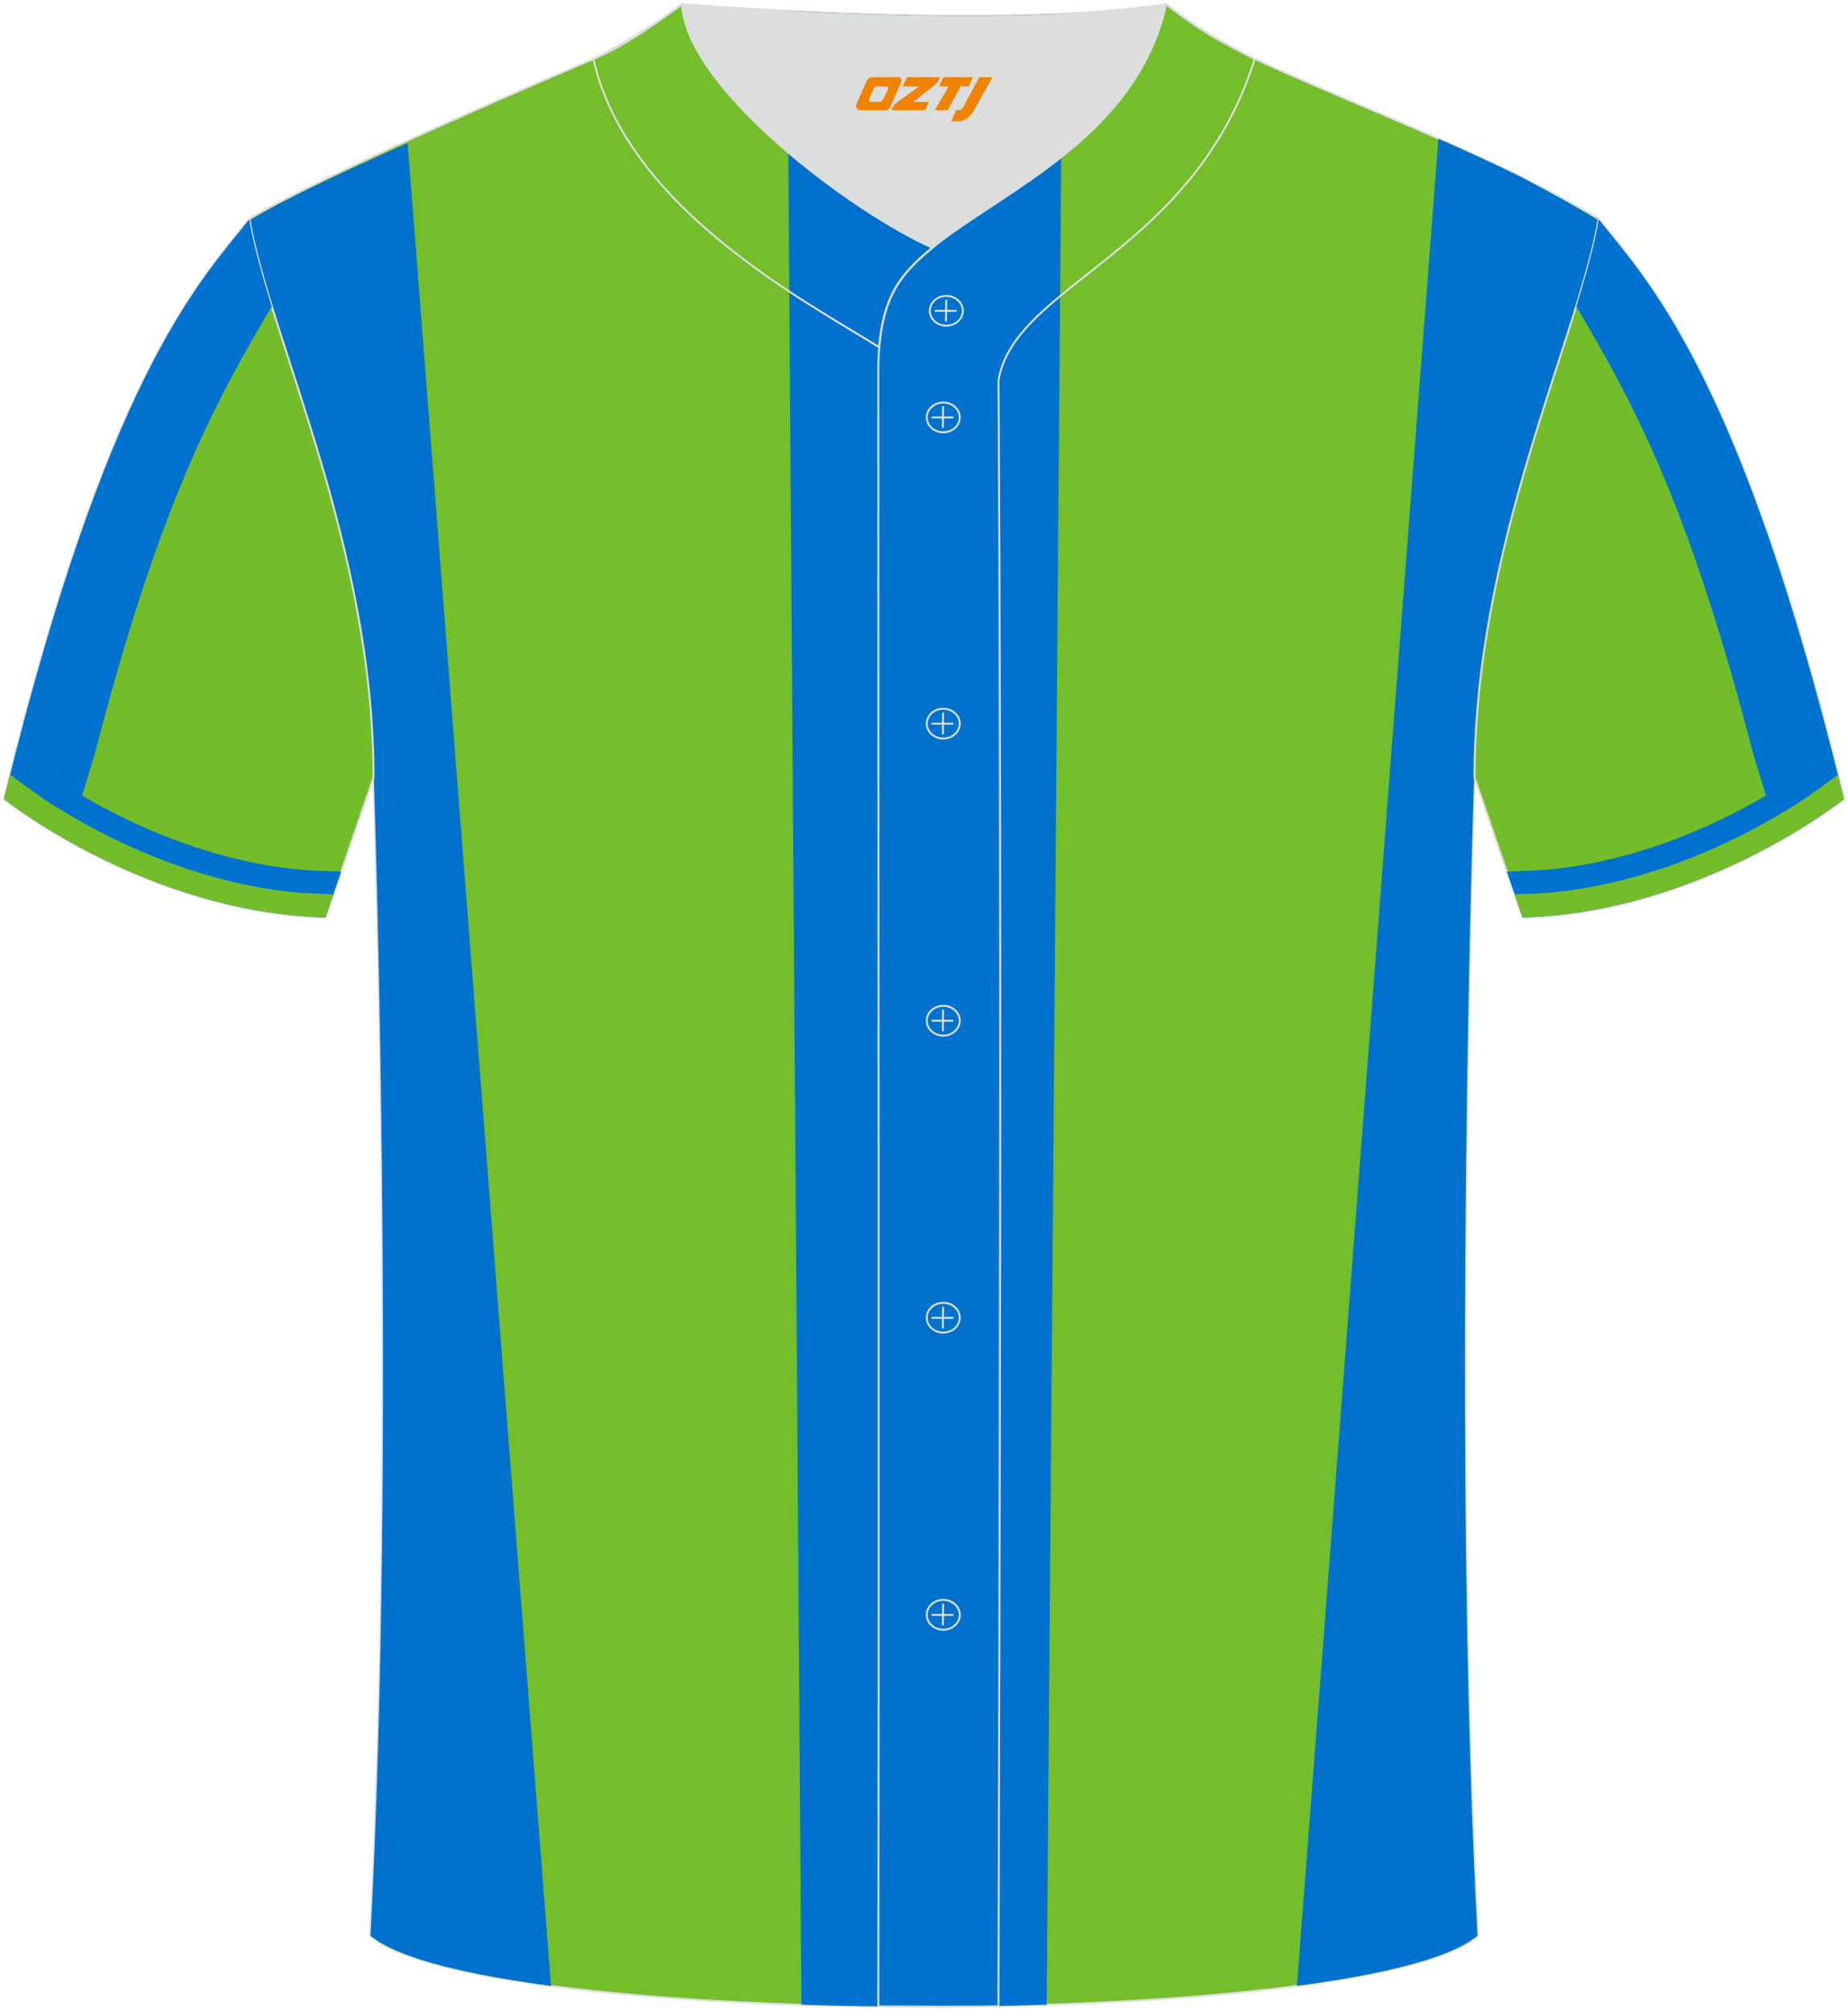 <?xml version="1.0" encoding="utf-8"?>
<!-- Generator: Adobe Illustrator 24.0.0, SVG Export Plug-In . SVG Version: 6.00 Build 0)  -->
<svg xmlns="http://www.w3.org/2000/svg" xmlns:xlink="http://www.w3.org/1999/xlink" version="1.1" id="图层_1" x="0px" y="0px" width="380.86px" height="414.34px" viewBox="0 0 380.86 414.34" enable-background="new 0 0 380.86 414.34" xml:space="preserve">
<g>
	
		<path fill-rule="evenodd" clip-rule="evenodd" fill="#74BD2B" stroke="#DCDDDD" stroke-width="0.4" stroke-miterlimit="22.926" d="   M76.27,398.84c5.38-101.42,0.7-238.66,0.7-238.66c0-47.82-21.33-90.3-25.6-115.07c15.77-9.52,66.73-31.17,70.91-32.94   c6.38-2.69,12.75-7.17,18.28-11.32c0,0,65.42,5.41,99.78,0c6.45,5.03,13.91,9.37,21.41,12.74c21.84,9.81,48.04,19.62,67.74,31.51   c-4.29,24.77-25.61,67.26-25.61,115.07c0,0-4.68,137.23,0.7,238.66C281.43,418.36,99.44,418.36,76.27,398.84z"/>
	<g>
		<path fill-rule="evenodd" clip-rule="evenodd" fill="#0072CE" d="M218.93,2.84l-3.22,410.24c-8.31,0.27-16.79,0.4-25.28,0.4h-0.02    c-8.47,0-16.95-0.14-25.24-0.4L162.26,2.24C178.01,3.05,199.82,3.74,218.93,2.84z"/>
		<path fill-rule="evenodd" clip-rule="evenodd" fill="#0072CE" d="M84.01,29.49l29.55,379.71c-7.04-0.94-13.42-2.02-18.89-3.27    l-0.15-0.04c-0.85-0.19-1.67-0.39-2.47-0.59l-0.55-0.14c-0.71-0.18-1.4-0.36-2.07-0.55l-0.52-0.15c-0.62-0.18-1.21-0.35-1.79-0.53    l-0.81-0.26c-0.44-0.14-0.87-0.29-1.29-0.43c-0.39-0.14-0.77-0.27-1.14-0.41l-0.8-0.31c-0.48-0.19-0.94-0.38-1.39-0.57l-0.35-0.15    c-2.07-0.92-3.75-1.9-4.98-2.94c5.38-101.34,0.7-238.49,0.7-238.49c0-47.78-21.31-90.24-25.59-114.99    C58.66,41.03,70.86,35.36,84.01,29.49z"/>
		<path fill-rule="evenodd" clip-rule="evenodd" fill="#0072CE" d="M296.44,28.58L267.29,409.2c0.86-0.11,1.72-0.23,2.56-0.35    l0.14-0.02c1.17-0.17,2.32-0.34,3.44-0.51l0.09-0.01c1.11-0.17,2.18-0.35,3.25-0.53l0.24-0.04c0.98-0.17,1.94-0.34,2.88-0.51    l0.57-0.11c0.88-0.16,1.73-0.33,2.57-0.51l0.5-0.1c0.84-0.17,1.66-0.35,2.46-0.53l0.59-0.14c0.69-0.16,1.37-0.32,2.03-0.49    l0.95-0.24c0.59-0.15,1.16-0.3,1.72-0.46l0.89-0.25c0.5-0.14,0.98-0.29,1.45-0.43l1.04-0.33l1.08-0.36    c0.48-0.17,0.94-0.33,1.39-0.5l0.46-0.18c2.98-1.15,5.32-2.4,6.9-3.74c-5.38-101.34-0.7-238.49-0.7-238.49    c0-47.78,21.31-90.24,25.59-114.99c-3.96-2.4-9.42-5.52-15.71-8.82C308.11,33.81,302.31,31.16,296.44,28.58z"/>
	</g>
	
		<path fill-rule="evenodd" clip-rule="evenodd" fill="#74BD2A" stroke="#DCDDDD" stroke-width="0.4" stroke-miterlimit="22.926" d="   M51.37,45.11C41.13,57.93,22,77.56,0.83,164.63c0,0,29.2,23.38,66.25,24.41c0,0,7.17-20.84,9.9-28.86   C76.98,112.38,55.66,69.89,51.37,45.11z"/>
	<g>
		<path fill-rule="evenodd" clip-rule="evenodd" fill="#0072CF" d="M3.34,154.68c-0.82,3.22-1.66,6.53-2.49,9.96    c0,0,29.18,23.37,66.21,24.39c0,0,1.42-4.14,3.24-9.44l-1.4-0.06c-2.15-0.09-4.35-0.15-6.48-0.3    c-13.18-1.13-26.17-5.32-38.01-11.24c-4.5-2.25-8.87-4.76-13.06-7.55c-2.18-1.46-4.35-3.13-6.49-4.68L3.34,154.68z"/>
		<path fill-rule="evenodd" clip-rule="evenodd" fill="#74BD2A" d="M8.72,164.43c-0.56-0.37-4.14-2.96-6.64-4.78    c-0.41,1.64-0.82,3.3-1.23,5c0,0,29.18,23.37,66.21,24.39c0,0,0.65-1.89,1.64-4.75c-2.85-0.13-6.31-0.28-6.64-0.3    c-13.84-1.18-27.39-5.54-39.77-11.72C17.62,169.93,13.07,167.31,8.72,164.43z"/>
		<path fill-rule="evenodd" clip-rule="evenodd" fill="#0072CF" d="M4.88,155.8c2.14,1.54,4.31,3.21,6.49,4.68    c1.82,1.2,3.66,2.37,5.54,3.47c1.5-4.87,2.62-8.56,2.7-8.87c5.53-21.35,12.3-43.77,21.33-63.63C45.55,81.3,50.32,72.65,56,63.18    c-2.07-6.69-3.73-12.72-4.64-17.95C41.53,57.52,23.5,76.11,3.34,154.7L4.88,155.8z"/>
	</g>
	
		<path fill-rule="evenodd" clip-rule="evenodd" fill="#74BD2A" stroke="#DCDDDD" stroke-width="0.4" stroke-miterlimit="22.926" d="   M329.49,45.11c10.24,12.81,29.37,32.44,50.55,119.52c0,0-29.2,23.38-66.25,24.41c0,0-7.17-20.84-9.9-28.86   C303.89,112.38,325.2,69.89,329.49,45.11z"/>
	<g>
		<path fill-rule="evenodd" clip-rule="evenodd" fill="#0072CF" d="M377.52,154.68c0.82,3.22,1.66,6.53,2.49,9.96    c0,0-29.18,23.37-66.21,24.39c0,0-1.42-4.14-3.24-9.44l1.4-0.06c2.15-0.09,4.35-0.15,6.48-0.3c13.18-1.13,26.17-5.32,38.01-11.24    c4.49-2.25,8.87-4.76,13.05-7.55c2.18-1.46,4.35-3.13,6.49-4.68L377.52,154.68z"/>
		<path fill-rule="evenodd" clip-rule="evenodd" fill="#74BD2A" d="M372.14,164.43c0.56-0.37,4.14-2.96,6.64-4.78    c0.41,1.64,0.82,3.3,1.23,5c0,0-29.18,23.37-66.21,24.39c0,0-0.65-1.89-1.64-4.75c2.85-0.13,6.31-0.28,6.64-0.3    c13.84-1.18,27.39-5.54,39.77-11.72C363.24,169.93,367.8,167.31,372.14,164.43z"/>
		<path fill-rule="evenodd" clip-rule="evenodd" fill="#0072CF" d="M375.98,155.8c-2.14,1.54-4.31,3.21-6.49,4.68    c-1.82,1.2-3.66,2.37-5.54,3.47c-1.49-4.87-2.62-8.56-2.7-8.87c-5.53-21.35-12.3-43.77-21.33-63.63    c-4.61-10.14-9.38-18.79-15.06-28.27c2.07-6.69,3.73-12.72,4.64-17.95c9.83,12.29,27.87,30.88,48.02,109.47L375.98,155.8z"/>
	</g>
	<path fill-rule="evenodd" clip-rule="evenodd" fill="none" stroke="#DCDDDD" stroke-width="0.4" stroke-miterlimit="22.926" d="   M140.56,0.86c-5.88,4.41-11.76,7.88-18.26,11.31c6.82,30.45,43.15,49.63,58.89,59.37c0.43-5.16,1.57-8.98,3.2-11.92   c1.67-3.06,4.4-5.85,7.78-8.59C176.43,44.19,141.45,18.46,140.56,0.86z"/>
	
	<path fill-rule="evenodd" clip-rule="evenodd" fill="#DCDDDD" d="M192.19,51.03c14.78-11.95,42.05-22.78,48.15-50.17   c-34.36,5.41-99.78,0-99.78,0C141.45,18.46,176.43,44.19,192.19,51.03z"/>
	<path fill-rule="evenodd" clip-rule="evenodd" fill="none" stroke="#DCDDDD" stroke-width="0.4" stroke-miterlimit="22.926" d="   M258.59,12.17c-7.73-3.99-10.62-5.35-18.25-11.31c-7.49,33.66-46.97,42.31-55.94,58.76c-2.05,3.68-3.31,8.75-3.39,16.1   c0,112.61,0.19,225.1,0,337.71c8.35,0,16.42,0.13,24.77-0.03c0.26-111.61,0.66-223.45,0.01-335.04   C209.07,58.57,245.94,52.23,258.59,12.17z"/>
	<g>
		<g>
			<path fill-rule="evenodd" clip-rule="evenodd" fill="none" stroke="#DCDDDD" stroke-width="0.4" stroke-miterlimit="22.926" d="     M195.03,67.11c1.87,0,3.4-1.38,3.4-3.07c0-1.7-1.54-3.07-3.4-3.07c-1.87,0-3.4,1.38-3.4,3.07     C191.62,65.74,193.16,67.11,195.03,67.11z"/>
			
				<line fill-rule="evenodd" clip-rule="evenodd" fill="none" stroke="#DCDDDD" stroke-width="0.4" stroke-miterlimit="22.926" x1="195.02" y1="61.75" x2="194.96" y2="66.23"/>
			
				<line fill-rule="evenodd" clip-rule="evenodd" fill="none" stroke="#DCDDDD" stroke-width="0.4" stroke-miterlimit="22.926" x1="192.62" y1="64.05" x2="197.14" y2="64.05"/>
		</g>
		<g>
			<path fill-rule="evenodd" clip-rule="evenodd" fill="none" stroke="#DCDDDD" stroke-width="0.4" stroke-miterlimit="22.926" d="     M194.4,89.08c1.87,0,3.4-1.38,3.4-3.07c0-1.69-1.54-3.07-3.4-3.07c-1.87,0-3.4,1.38-3.4,3.07C191,87.7,192.53,89.08,194.4,89.08z     "/>
			
				<line fill-rule="evenodd" clip-rule="evenodd" fill="none" stroke="#DCDDDD" stroke-width="0.4" stroke-miterlimit="22.926" x1="194.37" y1="83.72" x2="194.32" y2="88.19"/>
			
				<line fill-rule="evenodd" clip-rule="evenodd" fill="none" stroke="#DCDDDD" stroke-width="0.4" stroke-miterlimit="22.926" x1="191.99" y1="86.02" x2="196.5" y2="86.02"/>
		</g>
		<g>
			<path fill-rule="evenodd" clip-rule="evenodd" fill="none" stroke="#DCDDDD" stroke-width="0.4" stroke-miterlimit="22.926" d="     M194.4,152.18c1.87,0,3.4-1.38,3.4-3.07c0-1.69-1.54-3.07-3.4-3.07c-1.87,0-3.4,1.38-3.4,3.07     C191,150.8,192.53,152.18,194.4,152.18z"/>
			
				<line fill-rule="evenodd" clip-rule="evenodd" fill="none" stroke="#DCDDDD" stroke-width="0.4" stroke-miterlimit="22.926" x1="194.37" y1="146.82" x2="194.32" y2="151.3"/>
			
				<line fill-rule="evenodd" clip-rule="evenodd" fill="none" stroke="#DCDDDD" stroke-width="0.4" stroke-miterlimit="22.926" x1="191.99" y1="149.12" x2="196.5" y2="149.12"/>
		</g>
		<g>
			<path fill-rule="evenodd" clip-rule="evenodd" fill="none" stroke="#DCDDDD" stroke-width="0.4" stroke-miterlimit="22.926" d="     M194.4,213.39c1.87,0,3.4-1.37,3.4-3.07c0-1.69-1.54-3.07-3.4-3.07c-1.87,0-3.4,1.37-3.4,3.07     C191,212.01,192.53,213.39,194.4,213.39z"/>
			
				<line fill-rule="evenodd" clip-rule="evenodd" fill="none" stroke="#DCDDDD" stroke-width="0.4" stroke-miterlimit="22.926" x1="194.37" y1="208.03" x2="194.32" y2="212.51"/>
			
				<line fill-rule="evenodd" clip-rule="evenodd" fill="none" stroke="#DCDDDD" stroke-width="0.4" stroke-miterlimit="22.926" x1="191.99" y1="210.33" x2="196.5" y2="210.33"/>
		</g>
		<g>
			
				<ellipse fill-rule="evenodd" clip-rule="evenodd" fill="none" stroke="#DCDDDD" stroke-width="0.4" stroke-miterlimit="22.926" cx="194.4" cy="271.52" rx="3.4" ry="3.07"/>
			
				<line fill-rule="evenodd" clip-rule="evenodd" fill="none" stroke="#DCDDDD" stroke-width="0.4" stroke-miterlimit="22.926" x1="194.37" y1="269.25" x2="194.32" y2="273.72"/>
			
				<line fill-rule="evenodd" clip-rule="evenodd" fill="none" stroke="#DCDDDD" stroke-width="0.4" stroke-miterlimit="22.926" x1="191.99" y1="271.54" x2="196.5" y2="271.54"/>
		</g>
		<g>
			
				<ellipse fill-rule="evenodd" clip-rule="evenodd" fill="none" stroke="#DCDDDD" stroke-width="0.4" stroke-miterlimit="22.926" cx="194.4" cy="332.74" rx="3.4" ry="3.07"/>
			
				<line fill-rule="evenodd" clip-rule="evenodd" fill="none" stroke="#DCDDDD" stroke-width="0.4" stroke-miterlimit="22.926" x1="194.37" y1="330.46" x2="194.32" y2="334.93"/>
			
				<line fill-rule="evenodd" clip-rule="evenodd" fill="none" stroke="#DCDDDD" stroke-width="0.4" stroke-miterlimit="22.926" x1="191.99" y1="332.76" x2="196.5" y2="332.76"/>
		</g>
	</g>
	
</g>
<g>
	<path fill="#F08300" d="M201.84,15.9l-3.4,6.3c-0.2,0.3-0.5,0.5-0.8,0.5h-0.6l-1,2.3h1.2c2,0.1,3.2-1.5,3.9-3L204.54,15.9h-2.5L201.84,15.9z"/>
	<polygon fill="#F08300" points="194.64,15.9 ,200.54,15.9 ,199.64,17.8 ,197.94,17.8 ,195.34,22.7 ,192.64,22.7 ,195.54,17.8 ,193.54,17.8 ,194.44,15.9"/>
	<polygon fill="#F08300" points="188.64,21 ,188.14,21 ,188.64,20.7 ,193.24,17 ,193.74,15.9 ,186.94,15.9 ,186.64,16.5 ,186.04,17.8 ,188.84,17.8 ,189.44,17.8 ,184.34,21.5    ,183.74,22.7 ,190.34,22.7 ,190.64,22.7 ,191.44,21"/>
	<path fill="#F08300" d="M185.14,15.9H179.84C179.34,15.9,178.84,16.2,178.64,16.6L176.54,21.4C176.24,22,176.64,22.7,177.34,22.7h5.2c0.4,0,0.7-0.2,0.9-0.6L185.74,16.9C185.94,16.4,185.64,15.9,185.14,15.9z M183.04,18.4L181.94,20.6C181.74,20.9,181.44,21,181.34,21l-1.8,0C179.34,21,178.94,20.9,179.14,20.3l1-2.1c0.1-0.3,0.4-0.4,0.7-0.4h1.9   C182.94,17.8,183.14,18.1,183.04,18.4z"/>
</g>
</svg>